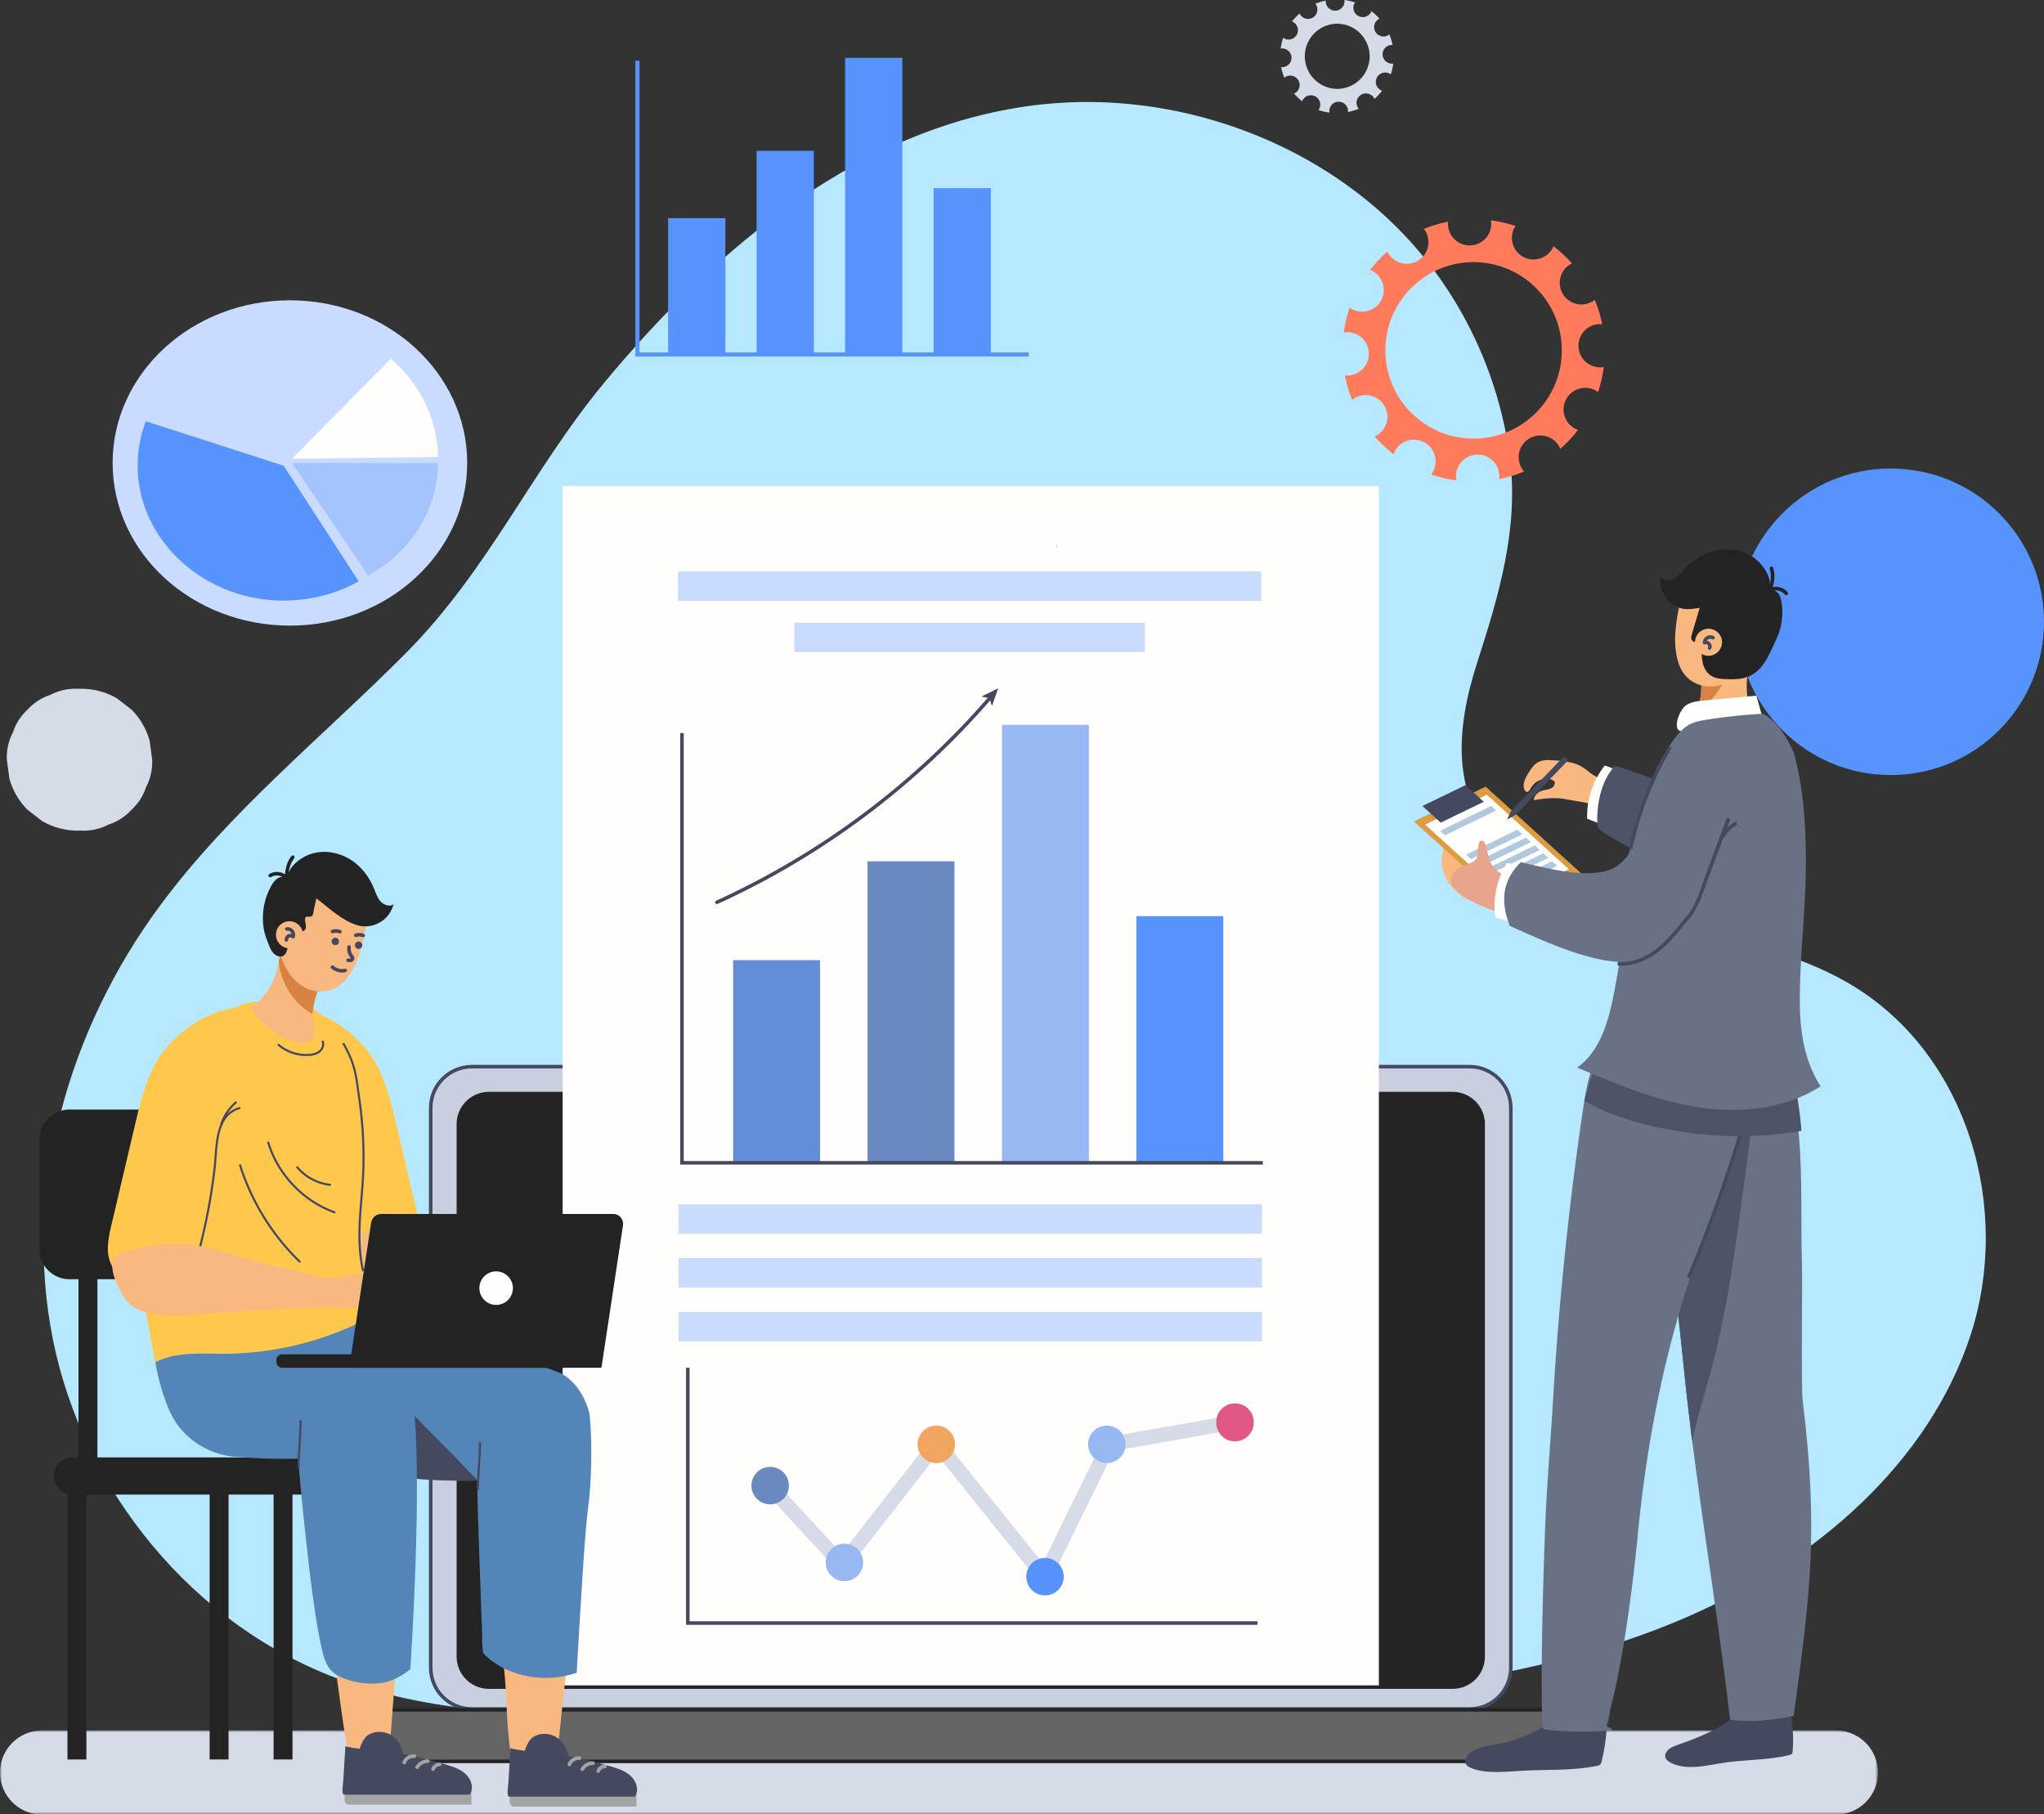 <svg width="490" height="435" viewBox="0 0 490 435" xmlns="http://www.w3.org/2000/svg" xmlns:xlink="http://www.w3.org/1999/xlink">
    <rect x="0" y="0" width="490" height="435" fill="#333333" stroke="none"/>
    <defs>
        <path id="an1r695x7a" d="M0 0h450.2v20.115H0z"/>
    </defs>
    <g fill="none" fill-rule="evenodd">
        <g transform="translate(0 414.885)">
            <mask id="ukyf3is4sb" fill="#fff">
                <use xlink:href="#an1r695x7a"/>
            </mask>
            <path d="M440.111 20.183H10.088C4.518 20.183 0 15.663 0 10.091 0 4.518 4.517 0 10.088 0h430.023c5.573 0 10.089 4.518 10.089 10.091 0 5.573-4.516 10.092-10.089 10.092" fill="#D5DCE8" mask="url(#ukyf3is4sb)"/>
        </g>
        <path d="M443.846 236.146c-.182-.11-.367-.218-.55-.326-13.048-7.643-28.425-10.586-43.25-14.265-13.77-3.42-29.235-8.014-39.811-18.112-12.854-12.276-11.063-29.185-6.119-44.558 5.188-16.131 10.086-32.375 7.792-49.505-2.615-19.518-11.349-38.354-25.223-52.997-21.532-22.722-54.889-34.767-86.844-31.359C206.956 29.6 171.738 59.346 145 91.571c-17.543 21.146-27.9 45.156-47.912 65.236-19.78 19.848-42.003 37.733-58.653 60.223-22.164 29.938-32.954 68.113-25.76 104.086 7.194 35.973 33.472 68.8 69.46 81.786 22.922 8.27 48.059 8.438 72.572 8.503 50.914.135 101.896.266 152.646-3.62 33.399-2.556 67.242-7.01 97.67-20.357 30.428-13.347 57.363-36.78 67.34-67.212 9.912-30.234-.403-67.2-28.518-84.07" fill="#B6E9FF"/>
        <path d="M35.878 177.625a16.983 16.983 0 0 0-4.373-7.505l-3.44-2.66a16.93 16.93 0 0 0-8.582-2.322h-.841c-2.34-.088-4.524.4-6.55 1.465-2.109.686-3.933 1.859-5.472 3.517-1.659 1.54-2.83 3.364-3.516 5.473-1.065 2.027-1.553 4.211-1.465 6.553l.608 4.521a16.99 16.99 0 0 0 4.373 7.505l3.441 2.659a16.909 16.909 0 0 0 8.581 2.322h.841c2.34.088 4.524-.4 6.55-1.464 2.108-.686 3.933-1.86 5.472-3.517 1.659-1.54 2.83-3.365 3.516-5.474 1.065-2.026 1.553-4.211 1.465-6.552l-.608-4.521" fill="#D5DCE8"/>
        <path d="M490 149.082c0 20.296-16.447 36.75-36.739 36.75-20.29 0-36.74-16.454-36.74-36.75s16.45-36.749 36.74-36.749c20.292 0 36.739 16.453 36.739 36.75" fill="#5793FD"/>
        <path d="M320.207 5.692a7.814 7.814 0 1 1 .553 15.618 7.815 7.815 0 0 1-.553-15.618zm-2.37-5.55c-.873.172-1.715.426-2.518.756.048.062.102.119.145.187a2.247 2.247 0 1 1-3.81 2.383c-.047-.074-.078-.153-.114-.23a13.641 13.641 0 0 0-1.812 1.92c.078.03.157.054.233.094a2.247 2.247 0 0 1-2.108 3.97c-.086-.046-.16-.104-.237-.16-.287.831-.495 1.697-.616 2.59.092-.016.183-.036.279-.039a2.247 2.247 0 1 1 .16 4.492c-.11.003-.215-.01-.32-.021.172.893.43 1.754.765 2.574.081-.068.16-.138.253-.196a2.247 2.247 0 0 1 2.383 3.81c-.1.063-.205.109-.31.154a13.71 13.71 0 0 0 1.965 1.857c.037-.108.074-.214.13-.318a2.248 2.248 0 0 1 3.968 2.108c-.058.11-.13.21-.204.306.848.292 1.732.502 2.644.621a2.265 2.265 0 0 1-.048-.353 2.248 2.248 0 0 1 4.491-.159c.005.126-.008.25-.024.37a13.534 13.534 0 0 0 2.6-.788 2.181 2.181 0 0 1-.218-.28 2.248 2.248 0 0 1 3.81-2.384c.065.103.113.211.159.32a13.747 13.747 0 0 0 1.844-1.978c-.105-.037-.209-.073-.31-.126a2.247 2.247 0 1 1 2.109-3.97c.1.054.187.12.275.185.283-.84.485-1.715.599-2.617-.1.017-.197.038-.3.041a2.248 2.248 0 0 1-.16-4.491c.101-.004.199.01.296.019a13.488 13.488 0 0 0-.78-2.544c-.07.057-.136.117-.215.167a2.247 2.247 0 0 1-2.383-3.81c.078-.049.16-.081.24-.119a13.654 13.654 0 0 0-1.932-1.8c-.03.075-.053.152-.092.226A2.247 2.247 0 1 1 324.704.8c.04-.074.092-.138.139-.207a13.526 13.526 0 0 0-2.56-.593c.01.076.027.149.03.227a2.247 2.247 0 0 1-4.492.16c-.002-.085.01-.164.017-.245z" fill="#D5DCE8"/>
        <path d="M112 111c0-21.54-19.028-39-42.5-39S27 89.46 27 111s19.028 39 42.5 39 42.5-17.46 42.5-39" fill="#C9DCFF"/>
        <path d="M67.994 111.654 34.953 101A30.15 30.15 0 0 0 33 111.654C33 129.399 48.796 144 67.994 144c6.342 0 12.567-1.594 18.006-4.61l-18.006-27.736" fill="#5793FD"/>
        <path d="m70 111 18.241 27c5.118-2.826 9.349-6.793 12.284-11.52C103.459 121.751 105 116.42 105 111H70" fill="#A4C4FF"/>
        <path d="m70 110 35-.45a30.735 30.735 0 0 0-3.048-12.862c-1.945-4.048-4.758-7.686-8.264-10.688L70 110" fill="#FFFEFD"/>
        <path fill="#5793FD" d="M160.163 85.295h13.722V52.3h-13.722zM181.378 85.294H195.1v-49.14h-13.722zM202.592 85.295h13.722V13.87h-13.722zM223.806 85.294h13.722V45.109h-13.722z"/>
        <path stroke="#5793FD" stroke-width=".993" d="M152.809 14.56v70.432h93.783"/>
        <path d="M352.508 62.868c11.671-.414 21.468 8.715 21.881 20.389.413 11.674-8.713 21.473-20.384 21.886-11.671.413-21.468-8.715-21.88-20.389-.414-11.674 8.712-21.473 20.383-21.886zm-5.361-9.717a31.213 31.213 0 0 0-5.816 1.747c.113.143.236.274.335.431a5.19 5.19 0 0 1-8.799 5.506c-.107-.172-.177-.354-.262-.532a31.705 31.705 0 0 0-4.183 4.433c.18.07.362.127.537.22a5.191 5.191 0 0 1 2.15 7.017 5.189 5.189 0 0 1-7.018 2.15c-.198-.106-.368-.24-.547-.366a31.204 31.204 0 0 0-1.42 5.977c.212-.034.421-.08.642-.088a5.19 5.19 0 0 1 5.37 5.003 5.19 5.19 0 0 1-5.003 5.37c-.25.01-.493-.021-.736-.047a31.217 31.217 0 0 0 1.768 5.945c.187-.157.37-.318.582-.451a5.191 5.191 0 0 1 5.504 8.8c-.231.145-.475.25-.718.354a31.594 31.594 0 0 0 4.539 4.288c.086-.246.172-.494.298-.732a5.189 5.189 0 1 1 9.166 4.87 5.242 5.242 0 0 1-.472.706 31.243 31.243 0 0 0 6.104 1.432 5.301 5.301 0 0 1-.11-.814 5.19 5.19 0 0 1 5.002-5.37 5.19 5.19 0 0 1 5.369 5.003c.01.292-.02.575-.056.856a31.21 31.21 0 0 0 6.003-1.822 5.225 5.225 0 0 1-.502-.648 5.19 5.19 0 1 1 8.799-5.506c.148.24.257.49.365.74a31.634 31.634 0 0 0 4.255-4.568c-.24-.085-.481-.168-.712-.292a5.19 5.19 0 0 1 4.868-9.168c.23.123.433.276.637.427a31.26 31.26 0 0 0 1.381-6.044c-.229.039-.456.086-.695.094a5.19 5.19 0 0 1-.367-10.374c.235-.008.458.023.685.045a31.286 31.286 0 0 0-1.8-5.876c-.164.131-.316.272-.498.385a5.19 5.19 0 0 1-5.503-8.8c.178-.112.368-.186.553-.273a31.644 31.644 0 0 0-4.46-4.159c-.07.175-.123.353-.213.523a5.19 5.19 0 0 1-9.165-4.87c.091-.173.212-.32.319-.479a31.192 31.192 0 0 0-5.913-1.37c.024.175.065.344.072.525a5.19 5.19 0 1 1-10.371.367c-.008-.193.022-.376.036-.565z" fill="#FF7B5B"/>
        <path d="M352.278 409.752h-239.12c-5.472 0-9.907-4.436-9.907-9.91V265.643c0-5.473 4.435-9.91 9.907-9.91h239.12c5.471 0 9.907 4.437 9.907 9.91v134.199c0 5.474-4.436 9.91-9.907 9.91" fill="#C8CFDF"/>
        <path d="M352.278 409.752h-239.12c-5.472 0-9.907-4.436-9.907-9.91V265.643c0-5.473 4.435-9.91 9.907-9.91h239.12c5.471 0 9.907 4.437 9.907 9.91v134.199c0 5.474-4.436 9.91-9.907 9.91z" stroke="#444960" stroke-width=".85"/>
        <path d="M385.887 409.948H88.617c0 6.828 5.533 12.363 12.359 12.363h272.55c6.827 0 12.36-5.535 12.36-12.363" fill="#646464"/>
        <path d="M381.353 409.948H84.083c0 6.828 5.533 12.363 12.359 12.363h272.55c6.827 0 12.36-5.535 12.36-12.363z" stroke="#232323" stroke-width=".85"/>
        <path d="M348.229 404.918H117.207a7.743 7.743 0 0 1-7.742-7.744V269.526a7.742 7.742 0 0 1 7.742-7.744h231.022a7.742 7.742 0 0 1 7.742 7.744v127.648a7.743 7.743 0 0 1-7.742 7.744" fill="#232323"/>
        <path d="M236.162 258.63a1.92 1.92 0 1 1-3.84-.002 1.92 1.92 0 0 1 3.84.001" fill="#2C2C2F"/>
        <path fill="#FFFEFD" d="M134.88 404.088h195.674V116.51H134.88z"/>
        <path fill="#D5DCE8" d="m250.686 381.267-26.037-32.45-22.643 29.023-19.63-21.215 2.566-2.374 16.836 18.195 22.832-29.262 25.358 31.601 14.717-30.058 31.072-5.498.61 3.444-29.323 5.186-16.358 33.408"/>
        <path d="M300.55 340.951a4.488 4.488 0 1 0-8.977 0 4.49 4.49 0 1 0 8.976 0" fill="#E15885"/>
        <path d="M255.002 378.026a4.488 4.488 0 1 0-8.977-.001 4.488 4.488 0 0 0 8.977 0" fill="#5793FD"/>
        <path d="M269.83 346.293a4.488 4.488 0 1 0-8.976-.001 4.488 4.488 0 0 0 8.976 0" fill="#97B8F2"/>
        <path d="M228.945 346.293a4.488 4.488 0 1 0-8.976-.002 4.488 4.488 0 0 0 8.976.002" fill="#F0A561"/>
        <path d="M206.915 374.608a4.488 4.488 0 1 0-8.977 0 4.488 4.488 0 0 0 8.977 0" fill="#97B8F2"/>
        <path d="M189.12 356.29a4.49 4.49 0 1 0-8.978-.002 4.49 4.49 0 0 0 8.978.001" fill="#6A89C0"/>
        <path stroke="#444960" stroke-width=".85" d="M164.886 327.93v61.214h136.566"/>
        <path fill="#628DD8" d="M175.751 278.639h20.843V230.21h-20.843z"/>
        <path fill="#6A89C0" d="M207.973 278.639h20.843V206.51h-20.843z"/>
        <path d="M171.864 216.333c25.024-11.392 47.537-28.259 65.517-49.063" stroke="#444960" stroke-width=".85" stroke-linecap="round"/>
        <path fill="#444960" d="m239.288 165.03-1.483 4.225-.616-1.86-1.919-.388 4.018-1.978"/>
        <path fill="#97B8F2" d="M240.196 278.639h20.842V173.804h-20.842z"/>
        <path fill="#5793FD" d="M272.417 278.639h20.843v-58.983h-20.843z"/>
        <path stroke="#444960" stroke-width=".85" d="M163.485 175.759v103.038h139.26"/>
        <path fill="#C9DCFF" d="M162.69 295.787h139.842v-7.045H162.69zM190.426 156.344h84.037V149.3h-84.037zM162.524 144.041h139.842v-7.044H162.524zM162.69 308.702h139.842v-7.044H162.69zM162.69 321.615h139.842v-7.044H162.69z"/>
        <path d="m253.403 131.074.042-.364-.274.671.232-.307" fill="#E15885"/>
        <path d="M87.344 250.985c4.219 4.825 5.95 11.328 7.384 17.419l5.56 23.62c.435 1.848.871 3.71.926 5.609.085 3.045-.788 6.92-1.503 9.854-.917 3.765-3.168 3.534-6.521 3.2-5.303-.527-12.517-2.131-16.097-6.457-1.701-2.055-2.247-4.804-2.738-7.426l-2.022-10.824c-2.755-14.74-5.51-29.944-2.392-44.61 7.426 1.104 13.067 4.658 17.403 9.615" fill="#FFC84D"/>
        <path d="M95.138 297.604c2.344 1.111 4.589 2.545 6.845 3.903 3.585 2.157 7.325 3.676 10.997 5.681 1.043.57 2.104 1.132 3.247 1.334 1.966.347 4.04-.393 6.016-.127 2.646.355 4.901 2.714 5.86 5.832 1.614 5.25-2.166 3.296-4.671 2.837l-5.861-1.077c-7.68-1.41-15.05-2.086-22.918-2.495-4.275-.222-11.807-.122-15.005-4.019-1.553-1.893-3.272-10.154-1.227-12.203.384-.385.856-.56 1.314-.711 4.103-1.365 8.313-1.42 12.28-.192 1.067.33 2.104.753 3.123 1.237" fill="#FAB881"/>
        <path d="M92.359 358.34H17.384a4.457 4.457 0 1 1 0-8.915h74.975a4.457 4.457 0 0 1 0 8.915M9.47 299.525v-26.32a7.182 7.182 0 0 1 7.182-7.182h58.635a7.182 7.182 0 0 1 7.18 7.183v26.319a7.182 7.182 0 0 1-7.18 7.182H16.652a7.182 7.182 0 0 1-7.181-7.182" fill="#232323"/>
        <path fill="#232323" d="M18.815 354.22h4.535v-54.128h-4.535zM67.726 354.22h4.534v-54.128h-4.534zM50.255 421.849h4.534v-65.75h-4.534zM16.174 421.849h4.534v-65.75h-4.534z"/>
        <path fill="#444960" d="M88.853 421.849h4.534v-65.75h-4.534z"/>
        <path fill="#232323" d="M65.588 421.849h4.534v-65.75h-4.534z"/>
        <path d="M138.747 379.174c-2.57.54-4.337.67-7.373 1.099a246.73 246.73 0 0 1-13.29 1.522c1.159 7.992 2.214 15.02 2.481 16.434 1.16 6.12.52 21.46 3.252 27.28 3.325.414 6.203-.135 9.311-.39 1.65-15.342 3.007-30.737 5.62-45.945" fill="#FAB881"/>
        <path d="M115.586 392.64c.007 1.247.035 2.537.285 3.751 3.517 3.715 8.784 5.626 13.852 5.877 2.967.146 5.81-.315 8.529-1.19.325-5.987.683-11.974 1.066-17.958.498-7.788.902-15.573 1.87-23.32.43-3.443.94-13.658.114-20.936-1.985-7.608-7.037-9.684-7.037-9.684s-14.126-5.591-24.94-7.966c-13.279-2.915-26.776-5.08-40.13-7.99-6.418-1.397-17.156-1.14-20.47 5.88-3.834 8.121 3.81 18.915 9.966 23.605 6.369 4.85 14.23 7.306 22.051 9.011a143.198 143.198 0 0 0 33.747 3.246c-.363.001 1.08 34.864 1.097 37.674" fill="#5385B8"/>
        <path d="M114.47 355.03c.022-.02.046-.039.066-.06-2.468-2.452-4.797-5.047-7.264-7.496-3.672-3.645-7.238-7.403-10.887-11.076-7.246-7.294-14.53-14.554-21.619-22.003a426.278 426.278 0 0 1-5.571-1.17c-6.418-1.398-17.156-1.14-20.47 5.879-3.834 8.121 3.81 18.915 9.966 23.605 6.369 4.85 14.23 7.306 22.051 9.011a143.198 143.198 0 0 0 33.747 3.246c-.008 0-.014.038-.019.065" fill="#444960"/>
        <path d="M114.571 357.19c.013-3.548.494-7.883.506-11.431" stroke="#444960" stroke-width=".5"/>
        <path d="M123.687 325.753c-9.498-3.056-18.164-5.88-32.104-7.767" stroke="#444960" stroke-width=".85"/>
        <path d="M152.587 433.153h-29.31a1.09 1.09 0 0 1-1.09-1.09v-2.2h30.4v3.29" fill="#A2A5A2"/>
        <path d="M152.16 430.757c.106-.153.208-.308.287-.483.737-1.62-.127-3.574-1.54-4.724-1.412-1.151-3.257-1.682-5.042-2.184-3.82-1.072-7.49-2.092-11.425-2.632-1.036-.141-12.106-1.155-12.058-1.655l-.513 8.374c-.07 1.157-.36 2.293-.013 3.304h30.304" fill="#444960"/>
        <path d="M127.416 416.774c1.685-1.396 4.306-1.39 6.12-.167 1.815 1.222 2.799 3.487 2.7 5.673-.019.404-.09.847-.393 1.115-.303.27-.747.29-1.153.295l-5.238.061c-1.09.014-2.478.267-3.236-.714-1.338-1.728-.096-4.965 1.2-6.263" fill="#444960"/>
        <path d="M138.93 421.537c-1.023-.108-2.078.55-2.434 1.515m3.068 1.145a3.123 3.123 0 0 1 2.58-1.475m1.264 1.89c.25-.64.918-1.096 1.606-1.098" stroke="#A2A5A2" stroke-width=".85" stroke-linecap="round"/>
        <path d="M88.366 375.045c-3.891.549-7.796.998-11.709 1.363 2.957 14.551 4.322 29.368 6.734 44.011 3.322-.012 6.35-.715 9.881-.638.672-4.435 2.025-30.763 4.108-46.207-3.573.883-5.37.957-9.014 1.471" fill="#FAB881"/>
        <path d="M77.242 395.755c.805 3.28 1.742 5.287 4.97 6.57 2.798 1.11 5.855 1.567 8.853 1.245 4.029-.435 7.307-3.386 7.307-3.386s4.166-62.124-1.017-70.085c-6.34-9.74-20.222-11.738-31.038-14.113-9.475-2.08-19.061-3.782-28.628-5.64-2.333 8.859-.648 19.275 2.737 27.444l.052.126c2.691 6.413 8.836 10.76 15.764 11.347 5.067.43 10.155.593 15.24.476-.065 0 2.88 34.284 5.76 46.016" fill="#5385B8"/>
        <path d="M71.565 351.964c.013-3.549.494-7.882.506-11.432" stroke="#444960" stroke-width=".5"/>
        <path d="M113.004 432.677H83.692c-.602 0-1.09-.487-1.09-1.09v-2.2h30.402v3.29" fill="#A2A5A2"/>
        <path d="M112.576 430.281c.106-.153.208-.308.287-.483.736-1.62-.127-3.574-1.54-4.725-1.412-1.15-3.257-1.681-5.043-2.182-3.818-1.073-7.489-2.093-11.425-2.633-1.035-.142-12.105-1.155-12.057-1.655l-.513 8.374c-.071 1.158-.36 2.294-.012 3.304h30.303" fill="#444960"/>
        <path d="M87.831 416.298c1.686-1.396 4.305-1.39 6.12-.167 1.816 1.222 2.8 3.487 2.7 5.674-.019.404-.09.845-.392 1.114-.303.27-.748.29-1.153.295l-5.239.061c-1.088.014-2.477.267-3.236-.713-1.336-1.729-.095-4.966 1.2-6.264" fill="#444960"/>
        <path d="M99.347 421.06c-1.025-.106-2.08.55-2.436 1.516m3.068 1.145a3.127 3.127 0 0 1 2.581-1.475m1.263 1.89c.252-.64.92-1.097 1.607-1.098" stroke="#A2A5A2" stroke-width=".85" stroke-linecap="round"/>
        <path d="m36.412 322.35.804 4.288c4.933-2.594 10.832-2.053 16.406-2.061a75.583 75.583 0 0 0 35.143-8.782c-.605-3.033-1.295-5.953-1.312-9.006-.017-3.105-1.3-6.114-1.3-9.229-.204-4.206-.041-8.42.165-12.624.392-7.96.93-16.012-.555-23.843-.966-5.082-2.866-10.085-5.952-14.267-1.417-1.92-3.382-4.408-5.556-5.513-2.304-1.172-5.763-.78-8.355-1.01-1.897-.166-3.819-.333-5.695-.012-2.315.396-4.439 1.515-6.452 2.722-10.736 6.443-12.04 16.83-15.27 28.009-1.615 5.585-4.144 10.871-5.764 16.454-.904 3.12-1.278 6.367-1.199 9.612.071 2.934 1.198 5.548 1.738 8.43 1.052 5.61 2.104 11.222 3.154 16.833" fill="#FFC84D"/>
        <path d="M66.777 250.516a10.327 10.327 0 0 0 7.232 2.42c.902-.053 1.833-.243 2.546-.799.713-.554 1.14-1.55.815-2.393m-13.06 24.19c2.298 7.641 8.379 14.04 15.888 16.728m-8.93-10.803a12.053 12.053 0 0 0 7.834 4.214m-21.544-4.679a55.72 55.72 0 0 0 14.265 23.09" stroke="#444960" stroke-width=".5" stroke-linecap="round"/>
        <path d="M82.265 250.088c3.083 5.309 3.124 8.327 3.816 13.01a99.406 99.406 0 0 1 1.061 15.83c-.115 8.879-2.076 17.013-.094 25.818" stroke="#444960" stroke-width=".5"/>
        <path d="M75.81 238.646a18.798 18.798 0 0 1 1.915-4.203c-2.42-.076-4.687-.856-6.663-2.267-.97-.692-1.847-1.51-2.68-2.361-.299-.302-.75-1.074-1.225-1.627-.492 5.339-2.48 10.36-7.032 13.407 1.535 2.81 4.113 4.92 6.876 6.522 2.373 1.377 8.288 4.038 8.42-.774.042-1.572-.582-3.026-.447-4.626.117-1.377.418-2.756.836-4.071" fill="#FAB881"/>
        <path d="M74.96 243.144c.002-.142.002-.283.014-.427.117-1.377.418-2.756.836-4.071a18.798 18.798 0 0 1 1.915-4.203c-2.42-.076-4.687-.856-6.663-2.267-.97-.692-1.847-1.51-2.68-2.361-.299-.302-.75-1.074-1.225-1.627-.073.78-.18 1.555-.32 2.32.33 4.981 3.74 10.364 8.123 12.636" fill="#D88344"/>
        <path d="M40.05 250.985c-4.217 4.825-5.948 11.328-7.382 17.419l-5.56 23.618c-.642 2.728-1.673 6.459-1.069 9.244.659 3.032 2.84 5.83 5.472 7.411 2.8 1.683 7.065 2.45 10.142 1.02 3.014-1.4 6.462-2.825 8.65-5.467 1.701-2.055 2.247-4.804 2.738-7.426l2.022-10.824c2.755-14.74 5.508-29.944 2.392-44.61-7.427 1.104-13.067 4.658-17.404 9.615" fill="#FFC84D"/>
        <path d="M57.602 265.62c-6.13 1.597-5.58 9.443-6.134 14.28a142.407 142.407 0 0 1-4.075 21.176M53 269.651a11.697 11.697 0 0 1 3.723-5.47" stroke="#444960" stroke-width=".5"/>
        <path d="M49.379 299.03c3.287.718 6.512 1.77 9.739 2.746 5.124 1.55 10.314 2.445 15.518 3.83 1.48.394 2.98.779 4.51.792 2.631.025 5.173-1.04 7.802-1.096 3.518-.079 6.956 1.885 8.867 4.807 3.218 4.92-2.118 3.603-5.475 3.555l-7.855-.115c-10.294-.15-20.029.37-30.355 1.24-5.61.472-15.391 1.786-20.381-1.543-2.425-1.616-6.423-9.492-4.196-11.845.417-.44.994-.689 1.557-.913 5.05-2.01 10.517-2.743 15.94-2.173 1.459.153 2.9.403 4.329.714" fill="#FAB881"/>
        <path d="M124.513 302.906h-.187" fill="#C4796B"/>
        <path d="M135.654 327.928H67.639a1.375 1.375 0 0 1-1.374-1.375v-.468c0-.759.615-1.375 1.374-1.375h68.015c.758 0 1.374.616 1.374 1.375v.468c0 .76-.616 1.375-1.374 1.375" fill="#232323"/>
        <path d="M144.18 327.928H83.71l5.26-34.757c.184-1.206 1.208-2.107 2.398-2.107h55.677c1.437 0 2.52 1.296 2.298 2.754l-5.163 34.11" fill="#232323"/>
        <path d="M122.956 308.783a4.019 4.019 0 1 1-8.037.001 4.019 4.019 0 0 1 8.037-.001" fill="#FFFFFE"/>
        <path d="M87.792 216.522c-.693-2.7-3.586-.347-6.22-1.254-2.292-.788-4.036-1.494-6.488-1.067-2.179.378-4.28 1.462-5.65 3.231-.37.477-.704.96-1.01 1.444-.807 1.717-1.545 3.471-2.033 5.311-.004.041-.008.08-.014.122a17.13 17.13 0 0 0 3.265 9.473c1.896 2.62 4.98 4.267 8.19 3.872 1.712-.212 3.325-.947 4.715-2.41 1.388-1.461 2.333-3.285 3.123-5.14 1.204-2.822 2.885-10.61 2.122-13.582" fill="#FAB881"/>
        <path d="M75.035 219.17c.026-.12.046-.255.078-.408l.71-3.375c2.845 2.126 5.933 5.156 9.615 6.38 2.787.924 5.93-.103 7.693-2.428.32-.42.56-.866.796-1.335.107-.211.384-1.115.494-1.19-.985.676-2.408.19-3.203-.702-.795-.892-1.151-2.077-1.606-3.182-1.069-2.599-2.823-4.941-5.136-6.538-2.313-1.596-5.191-2.413-7.981-2.08-1.752.21-3.453.889-4.863 1.952-.697.525-1.349 1.15-1.858 1.863-.236.33-1.236 2.135-.832 2.484-.623-.537-1.603-.482-2.311-.063-.71.417-1.197 1.124-1.604 1.839-1.73 3.042-2.36 6.679-1.825 10.133.237 1.537.796 2.89 1.364 4.315.468 1.172 1.223 2.478 2.644 2.509 1.966.043 1.747-3.253 2.305-4.955.218-.666.17-1.503.967-1.703.807-.202 2.107 1.328 2.728.076.223-.452.116-.988.015-1.484-.1-.493-.177-1.045.094-1.47.027-.04 1.04.004 1.193-.05.368-.126.463-.316.523-.589" fill="#232323"/>
        <path d="M70.186 205.508c-1.535 2.047-1.854 4.942-.798 7.273m-4.618-2.866c1.251-.778 3.055-.492 4.004.633" stroke="#232323" stroke-width=".85" stroke-linecap="round"/>
        <path d="M81.266 225.716a.882.882 0 1 1-1.765.001.882.882 0 0 1 1.765-.001" fill="#444960"/>
        <path d="M79.704 223.336a2.715 2.715 0 0 1 1.775.051" stroke="#444960" stroke-width=".85" stroke-linecap="round"/>
        <path d="M86.845 226.622a.88.88 0 1 1-1.764 0 .88.88 0 0 1 .882-.881.88.88 0 0 1 .882.88" fill="#444960"/>
        <path d="M85.282 224.24a2.73 2.73 0 0 1 1.775.052m-3.377 2.755c-.1.775.111 1.586.58 2.212.122.163.267.334.257.537-.011.218-.21.39-.423.441-.212.051-.435.01-.65-.03m-3.742 1.681a3.536 3.536 0 0 0 3.052.784" stroke="#444960" stroke-width=".85" stroke-linecap="round"/>
        <path d="M66.154 224.118a3.238 3.238 0 1 0 6.476 0 3.238 3.238 0 0 0-6.476 0" fill="#FAB881"/>
        <path d="M68.76 222.732c.469-.06.962.138 1.26.504.297.368.388.891.231 1.337a.974.974 0 0 0-1.06-.152.977.977 0 0 0-.529.932" stroke="#444960" stroke-width=".85" stroke-linecap="round" stroke-linejoin="round"/>
        <path d="M429.006 409.485c-.093-.409-11.668 1.616-12.95 1.816l-.139.12c-4.002 3.403-9.08 5.255-14.048 7.054-.767.277-1.568.579-2.095 1.198-2.255 2.646 2.53 3.785 4.229 3.928 2.78.232 5.53-.33 8.225-.802 5.574-.982 11.263-.663 16.783-2.027.216-.054.45-.12.581-.3.103-.141.125-.33.14-.509.3-3.476.054-7.026-.726-10.478" fill="#444960"/>
        <path d="M403.663 328.069c2.795 27.864 7.894 56.465 11.086 84.306 6.529.562 8.89.134 15.233-.94 4.156-30.286 5.916-44.902 2.167-75.623-.385-3.154-.054-29.273-.165-32.627-.664-19.969 2.002-42.762-9.988-59.624-3.028-4.259-7.99-7.526-13.033-7.133-3.688.29-6.53 2.298-8.653 5.178-6.194 8.409-2.739 31.257-1.637 41.231 1.461 13.226 3.659 31.95 4.99 45.232" fill="#697284"/>
        <path d="M405.63 345.405c1.13-4.833 2.516-9.612 3.878-14.384 4.768-16.695 6.738-33.857 9.122-51.017.564-4.067 1.137-8.144 1.062-12.26-.076-4.168-.622-8.36-.957-12.516-.456-5.67-1.013-11.369-2.349-16.885-2.288-1.356-4.843-2.116-7.423-1.915-3.688.29-6.53 2.298-8.653 5.178-6.194 8.409-2.739 31.257-1.637 41.231 1.461 13.226 3.659 31.95 4.99 45.232.57 5.686 1.24 11.482 1.966 17.336" fill="#4D5468"/>
        <path d="M384.371 413.352a2.462 2.462 0 0 0-.343.022 44.88 44.88 0 0 1-11.18-.06c-.473-.06-.957-.13-1.422-.02-.42.097-.792.331-1.16.556a33.428 33.428 0 0 1-11.307 4.32c-2.296.425-4.77.66-6.59 2.122-.853.682-1.52 1.95-.869 2.827.221.298.558.487.893.646 3.482 1.635 8.735.999 12.477.791 6.042-.336 12.027.031 17.986-1.182.243-.049.496-.109.688-.268.27-.22.367-.585.445-.924.383-1.65.706-3.325.902-5.006.078-.664.45-3.06-.008-3.621-.122-.15-.311-.197-.512-.203" fill="#444960"/>
        <path d="M399.151 240.254c-13.74-.221-17.944 14.124-19.58 25.156a802.379 802.379 0 0 0-7.269 70.264c-.691 11.696-1.608 21.577-1.992 33.29-.41 12.023-1.059 32.828-.536 44.788.01.242.028.503.185.686.177.207.475.25.745.28 5.038.537 10.124.61 15.175.213.237-.018.487-.041.679-.182.217-.159-1.726-.92-1.643-1.176 3.868-11.939 6.51-33.282 7.723-45.757 2.537-26.086 7.954-51.473 17.68-75.571 9.726-22.758 15.22-51.567-11.167-51.991" fill="#697284"/>
        <path d="M404.787 306.391a363.44 363.44 0 0 0 14.174-40.387" stroke="#444960" stroke-width=".85"/>
        <path d="M401.851 271.156c.044.008.089.013.132.021 1.257.205 2.516.39 3.776.548.926.117 1.855.212 2.786.298a82.995 82.995 0 0 0 4.566.307c.344.015.689.033 1.033.045 0-.004.001-.007.003-.01 5.923.182 11.878-.215 17.714-1.247-.875-10.528-3.172-20.676-9.291-29.28-3.028-4.258-7.99-7.527-13.032-7.131-3.689.29-6.533 2.297-8.655 5.177-.461.626-.857 1.35-1.216 2.125-11.937-.269-17.201 11.76-19.862 21.906 2.69 1.63 5.643 2.877 8.55 3.89 4.376 1.528 8.916 2.599 13.496 3.35" fill="#4D5468"/>
        <path d="M407.83 165.348a18.672 18.672 0 0 0-.328-4.607c2.296.774 4.693.834 7.035.203 1.152-.31 2.258-.77 3.338-1.276.383-.18 1.076-.745 1.714-1.099-1.401 5.176-1.291 10.574 1.91 15.02-2.42 2.096-5.57 3.173-8.72 3.71-2.703.462-9.174.89-7.619-3.663.509-1.49 1.602-2.635 2.034-4.18.371-1.332.569-2.73.635-4.108" fill="#FAB881"/>
        <path d="M414.096 161.046c-2.203.51-4.442.42-6.594-.305.301 1.506.406 3.053.327 4.607-.066 1.379-.264 2.776-.635 4.108-.039.14-.089.27-.138.405.267-.033.533-.08.8-.13 3.059-2.062 5.158-5.2 6.24-8.685" fill="#D88344"/>
        <path d="M404.323 140.431c1.592-2.287 3.482.928 6.267 1 2.423.06 4.304.008 6.452 1.263 1.91 1.116 3.5 2.866 4.167 5.002.179.576.324 1.145.442 1.705.157 1.891.236 3.793.052 5.687l-.03.118a17.128 17.128 0 0 1-6.365 7.737c-2.692 1.795-6.158 2.262-9.027.769-1.53-.795-2.785-2.048-3.577-3.905-.79-1.853-1.039-3.891-1.133-5.905-.143-3.066 1.001-10.95 2.752-13.47" fill="#FAB881"/>
        <path d="M407.464 145.742c-2.176.314-3.946.661-5.943-.509a7.082 7.082 0 0 1-3.185-4.024c-.152-.506-.222-1.009-.28-1.532-.025-.234.032-1.177-.046-1.285.688.977 2.19 1.018 3.245.46 1.058-.557 1.803-1.544 2.615-2.422 1.91-2.062 4.372-3.643 7.096-4.332 2.724-.688 5.706-.45 8.204.839a10.123 10.123 0 0 1 3.876 3.526c.47.735.863 1.549 1.092 2.393.106.392.412 2.434-.088 2.62.771-.287 1.669.107 2.188.747.52.64.729 1.47.86 2.283.413 2.538.062 5.787-1.004 8.147-.835 1.85-1.724 3.885-2.754 5.648-.898 1.536-2.14 2.92-3.738 3.698-2.015.98-4.364.906-6.603.787-2.065-.11-3.64-.853-4.483-2.835-.384-.901-.512-1.994-.573-2.96-.027-.419-.221-3.333.12-3.508-.423.216-.86.436-1.332.473-.474.036-.997-.16-1.208-.586-.197-.4-.072-.878.055-1.306.63-2.107 1.257-4.215 1.886-6.322" fill="#232323"/>
        <path d="M424.666 136.259c.724 2.455.012 5.279-1.791 7.095m5.328-1.075c-.902-1.164-2.69-1.527-3.975-.805" stroke="#232323" stroke-width=".85" stroke-linecap="round"/>
        <path d="M412.61 155.106a3.237 3.237 0 1 1-6.067-2.259 3.237 3.237 0 0 1 6.068 2.26" fill="#FAB881"/>
        <path d="M410.65 152.898a1.418 1.418 0 0 0-1.355.031c-.406.24-.674.701-.682 1.174a.973.973 0 0 1 1.046.227c.26.275.331.714.169 1.058" stroke="#444960" stroke-width=".85" stroke-linecap="round" stroke-linejoin="round"/>
        <path d="M367.629 191.854a2.984 2.984 0 0 1 1.913-2.224c.999-.348 2.69-.35 3.022-1.356.167-.502.332-.69-.071-1.033-.404-.342-.944-.483-1.473-.516-1.623-.1-3.266.814-4.038 2.246-.238.439-.582 1.015-1.061.875-.227-.065-.374-.284-.468-.502-.565-1.324.216-2.804.973-4.03.595-.962 1.23-1.965 2.215-2.524 1.104-.627 2.453-.585 3.72-.5 2.558.178 5.238.373 7.4 1.894.567.4 1.085.864 1.65 1.264 1.45 1.03 3.164 1.607 4.85 2.17l-1.58 5.484c-.026.095-.06.197-.146.248-.088.054-.2.032-.301.007-3.105-.759-6.689-1.393-9.803-1.881-2.23-.286-4.595-.001-6.802.378" fill="#FAB881"/>
        <path d="M384.709 183.546c-2.849 3.574-4.378 8.177-4.23 12.745 1.996.796 3.99 1.59 5.987 2.388l2.058-9.482c.208-.952 1.052-2.973.51-3.759-.576-.838-3.363-1.474-4.325-1.892" fill="#FFFFFE"/>
        <path d="M405.281 191.04c-1.622-1.012-3.36-1.902-5.15-2.707-3.077-1.382-6.312-2.515-9.404-3.586-1.171-.405-2.408-.859-3.612-1.11-3.364 3.59-4.545 9.686-4.14 14.797 3.546 3.109 8.74 4.952 12.65 7.397 2.19 1.37 4.364 2.804 6.768 3.747 2.404.945 5.1 1.37 7.581.653 1.297-.375 2.574-1.13 3.142-2.356.355-.763.4-1.631.379-2.473-.148-5.744-3.337-11.324-8.214-14.363" fill="#4D5468"/>
        <path d="M346.839 210.985c-1.333-2.366-1.641-5.323-.662-7.856.362-.936.973-1.875 1.93-2.18 1.149-.368 2.408.33 3.136 1.293.727.964 1.07 2.154 1.534 3.268a15.23 15.23 0 0 0 1.952 3.379c.822 1.076 1.824 2.116 2.061 3.449a3.385 3.385 0 0 1-.94 2.954c-2.845 2.805-7.633-1.859-9.011-4.307" fill="#FAB881"/>
        <path fill="#DE9B42" d="m378.904 209.26-17.2 8.34-22.753-20.66 17.2-8.338 22.753 20.659"/>
        <path fill="#FFFFFE" d="m376.093 208.4-14.772 7.161-19.66-17.85 14.772-7.162 19.66 17.85"/>
        <path fill="#B2C8DE" d="m358.679 194.326-12.278 5.952-1.197-1.088 12.276-5.951 1.199 1.087M364.95 200.02l-12.276 5.952-1.198-1.088 12.276-5.951 1.198 1.087M367.028 201.907l-12.276 5.951-1.198-1.087 12.276-5.952 1.198 1.088M369.106 203.792l-12.276 5.953-1.198-1.087 12.276-5.953 1.198 1.087M371.184 205.679l-12.278 5.951-1.197-1.087 12.277-5.951 1.198 1.087M373.261 207.566l-12.277 5.951-1.197-1.087 12.276-5.952 1.198 1.088"/>
        <path fill="#444960" d="m355.7 192.23-10.32 5.003-4.391-3.986 10.32-5.004 4.392 3.987"/>
        <path d="M348.62 209.097c-.173.201-.33.413-.47.639-1.299 2.088 1.218 4.03 2.82 5.156 3.637 2.562 8.08 3.787 12.297 5.016 2.382.694 9.277-1.005 7.374-4.747-1.3-2.554-5.148-4.026-7.678-4.709-2.626-.492-4.87-1.586-5.854-4.248-.439-1.184-.615-2.447-.999-3.649-.095-.294-.21-.6-.44-.807-.23-.209-.606-.287-.85-.095-.137.108-.208.279-.269.444-.736 2.056.585 3.576-1.944 4.782-.84.4-1.761.62-2.576 1.07a5.17 5.17 0 0 0-1.411 1.148" fill="#E9A58B"/>
        <path d="M361.29 206.867a19.631 19.631 0 0 0-2.832 13.125l6.207 1.73 1.027-9.648c.103-.967.726-3.068.103-3.792-.664-.77-3.503-1.103-4.505-1.415M403.84 169.405c1.217-1.092 2.967-1.295 4.594-1.447l12.608-1.175 2.381 8.434c-.032-.117-13.628.422-14.925.382-1.363-.043-5.788.4-6.358-.879-.632-1.417.658-4.38 1.7-5.315" fill="#FFFFFE"/>
        <path d="M431.464 239.492c.013-4.479.264-8.95.548-13.417.37-5.816.81-11.634.884-17.465.094-7.076-.191-14.532-1.44-21.67a71.108 71.108 0 0 0-1.413-6.383c-1.34-3.214-3.88-7.475-7.267-9.37a13.26 13.26 0 0 0-1.698.029c-3.89.26-7.769.69-11.622 1.286-2.653.41-4.53.747-6.481 2.778-4.98 5.185-9.651 16.799-10.95 23.937-1.243 6.82-.756 7.21-1.466 14.085a289.287 289.287 0 0 1-3.574 24.422c-1.298 6.819-3.24 14.22-8.9 18.234 9.383 3.941 18.882 7.915 28.936 9.486 10.055 1.57 20.883.519 29.436-4.997-4.036-6.227-5.015-13.527-4.993-20.955" fill="#697284"/>
        <path d="M408.256 193.38c-.387-.75-.863-1.488-1.566-1.955-.75-.498-1.689-.635-2.588-.596-3.934.176-7.049 3.39-9.15 6.72-2.103 3.333-3.722 7.097-6.719 9.654-5.229 4.464-17.818.82-23.667-.482-4.456 4.36-4.93 9.398-2.62 15.275 7.845 3.447 24.344 11.623 32.907 7.545 2.984-1.421 5.207-3.89 7.04-6.693 1.06-1.618 1.99-3.347 2.86-5.046 1.952-3.809 3.823-7.712 4.72-11.896.897-4.184.746-8.723-1.217-12.525" fill="#697284"/>
        <path d="M411.738 179.214c-2.613-2.782-7.093-3.08-10.247-1.101-1.844 1.157-2.78 3.547-3.734 5.443a52.945 52.945 0 0 0-2.972 7.197c-.839 2.554-1.48 5.167-2.27 7.738-1.288 4.21-2.968 8.31-3.933 12.607-.967 4.297-1.178 8.91.438 13.006 2.31 5.852 10.008 2.743 13.438-.513 2.954-2.803 4.368-6.816 5.685-10.671l3.966-11.616c1.115-3.268 2.392-7.592 2.624-11.78.214-3.868-.467-7.62-2.995-10.31" fill="#697284"/>
        <path d="M390.889 203.517a82.036 82.036 0 0 1 9.502-24.417m14.008 17.074-5.068 13.64c-1.214 3.267-2.364 7.439-4.665 10.133-2.291 2.684-4.427 5.616-7.237 7.822-2.731 2.145-6.173 3.603-9.63 3.266m28.438-33.653a9.557 9.557 0 0 0-3.629 3.7" stroke="#444960" stroke-width=".85"/>
        <path d="m363.283 195.394-2.027 1.1 1.028-2.065 12.229-12.666a.693.693 0 1 1 .997.965l-12.227 12.666" fill="#444960"/>
    </g>
</svg>
